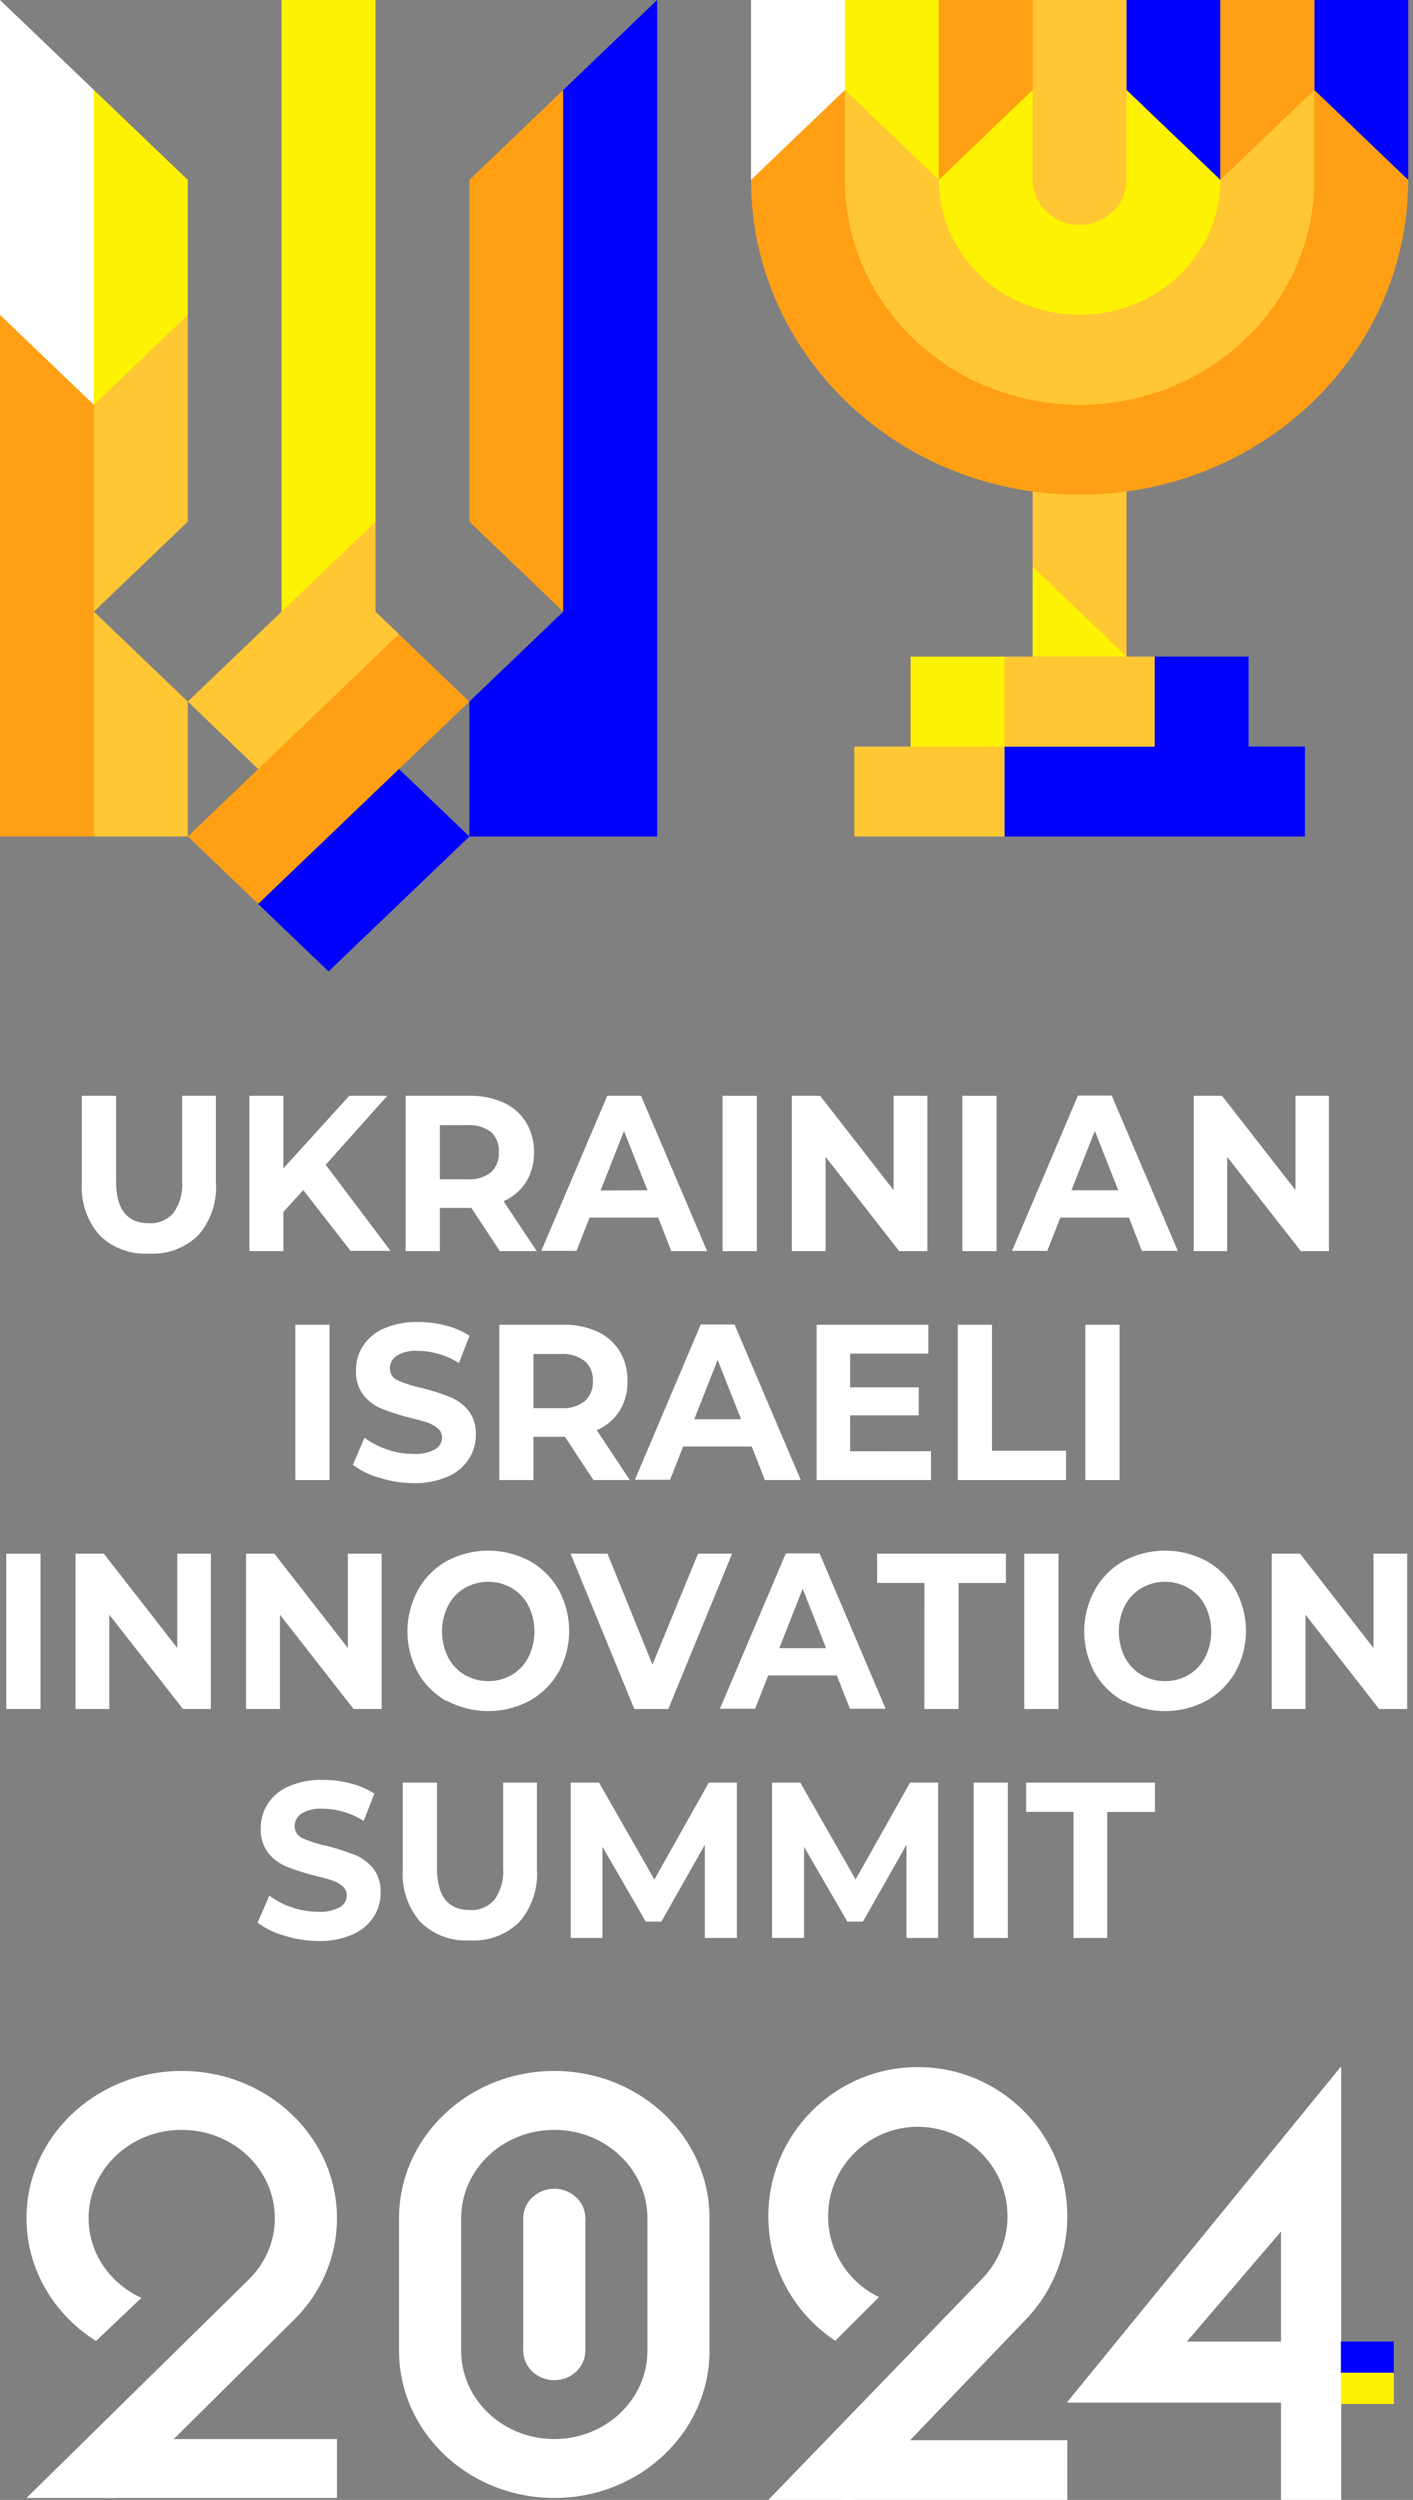 <?xml version="1.0" encoding="UTF-8"?> <svg xmlns="http://www.w3.org/2000/svg" width="160" height="283" viewBox="0 0 160 283" fill="none"><rect x="0" y="0" width="160" height="283" fill="#808080" stroke="none"/><g clip-path="url(#clip0_11_3918)"><path fill-rule="evenodd" clip-rule="evenodd" d="M80.341 266.136C80.341 266.127 80.341 266.118 80.341 266.109V251.108C80.341 251.099 80.341 251.09 80.341 251.081V266.136ZM75.318 239.441C72.127 236.355 67.681 234.439 62.764 234.439C53.056 234.439 45.186 241.902 45.186 251.108V266.109C45.186 270.776 47.208 274.994 50.467 278.02L55.57 273.423C53.507 271.597 52.217 268.996 52.217 266.109V251.108C52.217 245.584 56.939 241.107 62.764 241.107C65.801 241.107 68.539 242.325 70.464 244.274L75.318 239.441Z" fill="white"></path><path fill-rule="evenodd" clip-rule="evenodd" d="M50.334 277.896C53.515 280.912 57.91 282.778 62.763 282.778C72.471 282.778 80.341 275.315 80.341 266.109V251.108C80.341 246.505 78.373 242.338 75.192 239.322L70.221 244.036C72.129 245.846 73.31 248.346 73.31 251.108V266.109C73.31 271.633 68.588 276.11 62.763 276.11C59.851 276.11 57.214 274.991 55.306 273.181L50.334 277.896Z" fill="white"></path><path d="M66.279 251.108C66.279 252.949 64.705 254.441 62.764 254.441C60.822 254.441 59.248 252.949 59.248 251.108C59.248 249.267 60.822 247.774 62.764 247.774C64.705 247.774 66.279 249.267 66.279 251.108Z" fill="white"></path><path d="M66.279 266.109C66.279 267.95 64.705 269.443 62.764 269.443C60.822 269.443 59.248 267.95 59.248 266.109C59.248 264.268 60.822 262.776 62.764 262.776C64.705 262.776 66.279 264.268 66.279 266.109Z" fill="white"></path><path d="M59.248 251.108H66.279V266.109H59.248V251.108Z" fill="white"></path><path d="M38.155 276.11H11.789V282.777H38.155V276.11Z" fill="white"></path><path d="M28.042 258.173C29.946 256.364 31.124 253.866 31.124 251.108C31.124 245.584 26.402 241.107 20.578 241.107C14.753 241.107 10.031 245.584 10.031 251.108C10.031 255.082 12.475 258.514 16.016 260.127L10.871 265.006C6.127 262.021 3 256.911 3 251.108C3 241.902 10.87 234.439 20.578 234.439C30.285 234.439 38.155 241.902 38.155 251.108C38.155 255.709 36.189 259.875 33.01 262.891L12.943 282.777H3L28.042 258.173Z" fill="white"></path><path d="M113.744 74.331L103.114 84.513L113.744 94.695L141.383 84.513L130.752 74.331L122.248 79.422L113.744 74.331Z" fill="#FFC733"></path><path d="M10.63 10.183L0 35.638L10.63 94.695L15.945 86.55L10.63 69.24L21.261 35.638L10.63 10.183Z" fill="#FFC733"></path><path d="M63.782 10.183L58.467 41.239L63.782 69.24L69.788 40.984L63.782 10.183Z" fill="#0000FF"></path><path d="M45.179 71.785L32.954 75.247L29.233 87.059L41.458 83.444L45.179 71.785Z" fill="#FF9F14"></path><path d="M116.933 74.331L122.248 76.367L127.563 74.331V54.984H116.933V74.331Z" fill="#FFC733"></path><path d="M116.933 74.331H127.563L116.933 64.148V74.331Z" fill="#FDF202"></path><path d="M141.383 84.513V74.331H130.752V84.513H113.744V94.695H130.752H147.761V84.513H141.383Z" fill="#0000FF"></path><path d="M130.752 74.331H113.744V84.513H130.752V74.331Z" fill="#FFC733"></path><path d="M113.744 84.513H96.736V94.695H113.744V84.513Z" fill="#FFC733"></path><path d="M113.744 74.331H103.114V84.513H113.744V74.331Z" fill="#FDF202"></path><path d="M95.672 0L85.042 20.365C85.042 40.067 101.678 56.002 122.248 56.002C142.818 56.002 159.454 40.067 159.454 20.365L148.824 0H95.672Z" fill="#FF9F14"></path><path d="M95.673 0V20.365C95.673 34.416 107.578 45.82 122.248 45.82C136.918 45.82 148.824 34.416 148.824 20.365V0H95.673Z" fill="#FFC733"></path><path d="M106.303 0V20.365C106.303 28.816 113.425 35.638 122.248 35.638C131.071 35.638 138.194 28.816 138.194 20.365V0H106.303Z" fill="#FDF202"></path><path d="M116.933 0V20.365C116.933 23.165 119.325 25.456 122.248 25.456C125.171 25.456 127.563 23.165 127.563 20.365V0H116.933Z" fill="#FFC733"></path><path d="M159.454 20.365L148.824 10.182V0H159.454V20.365Z" fill="#0000FF"></path><path d="M138.194 20.365L127.563 10.182V0H138.194V20.365Z" fill="#0000FF"></path><path d="M138.194 20.365L148.824 10.182V0H138.194V20.365Z" fill="#FF9F14"></path><path d="M116.933 10.182L106.303 20.365V0H116.933V10.182Z" fill="#FF9F14"></path><path d="M106.303 20.365L95.673 10.182V0H106.303V20.365Z" fill="#FDF202"></path><path d="M95.673 10.182L85.042 20.365V0H95.673V10.182Z" fill="white"></path><path d="M37.206 72.294L31.891 69.341V0H42.521V59.108L37.206 72.294Z" fill="#FDF202"></path><path d="M29.233 102.332L37.206 109.969L53.152 94.695L45.179 87.059L34.176 90.775L29.233 102.332Z" fill="#0000FF"></path><path d="M45.173 71.794L21.27 94.69L29.238 102.322L53.141 79.426L45.173 71.794Z" fill="#FF9F14"></path><path d="M42.521 59.058L21.261 79.422L29.233 87.059L45.179 71.785L42.521 69.24V59.058Z" fill="#FFC733"></path><path d="M63.782 69.24L53.152 59.057V20.365L63.782 10.183V69.24Z" fill="#FF9F14"></path><path d="M53.152 94.695H74.412V0L63.782 10.182V69.24L53.152 79.422V94.695Z" fill="#0000FF"></path><path d="M10.63 94.695H21.261V79.422L10.63 69.239" fill="#FFC733"></path><path d="M10.63 69.239L21.261 59.057V35.638L10.63 45.82V69.239Z" fill="#FFC733"></path><path d="M10.63 94.695H0V35.638L10.63 45.82V69.239V94.695Z" fill="#FF9F14"></path><path d="M10.63 10.183L21.261 20.365V35.638L10.63 45.821V10.183Z" fill="#FDF202"></path><path d="M0 0L10.63 10.182V45.82L0 35.638V0Z" fill="white"></path><path d="M11.263 139.829C9.835 138.177 9.119 136.027 9.271 133.848V124.05H13.145V133.749C13.145 136.898 14.387 138.473 16.87 138.473C17.387 138.504 17.904 138.416 18.382 138.218C18.86 138.019 19.286 137.715 19.629 137.327C20.364 136.285 20.716 135.021 20.625 133.749V124.05H24.45V133.848C24.601 136.027 23.885 138.177 22.458 139.829C21.724 140.546 20.849 141.101 19.889 141.46C18.928 141.819 17.904 141.973 16.88 141.912C15.85 141.978 14.818 141.827 13.85 141.468C12.882 141.109 12.001 140.551 11.263 139.829Z" fill="white"></path><path d="M34.34 134.725L32.089 137.187V141.633H28.244V124.05H32.089V132.263L39.549 124.05H43.852L36.88 131.855L44.221 141.603H39.699L34.34 134.725Z" fill="white"></path><path d="M56.602 141.633L53.374 136.739H49.809V141.633H45.934V124.05H53.175C54.505 124.019 55.825 124.285 57.04 124.828C58.079 125.302 58.955 126.071 59.56 127.041C60.175 128.062 60.49 129.237 60.466 130.43C60.498 131.619 60.187 132.792 59.57 133.809C58.954 134.77 58.067 135.527 57.02 135.982L60.775 141.633H56.602ZM55.606 128.157C54.845 127.586 53.905 127.307 52.956 127.369H49.809V133.5H52.966C53.918 133.565 54.861 133.278 55.616 132.692C55.917 132.402 56.15 132.048 56.3 131.657C56.45 131.266 56.512 130.847 56.482 130.43C56.514 130.01 56.453 129.589 56.303 129.196C56.153 128.803 55.919 128.448 55.616 128.157H55.606Z" fill="white"></path><path d="M74.531 137.835H66.761L65.277 141.603H61.293L68.763 124.05H72.588L80.069 141.633H76.015L74.531 137.835ZM73.315 134.745L70.656 128.037L68.007 134.765L73.315 134.745Z" fill="white"></path><path d="M81.821 124.05H85.696V141.633H81.821V124.05Z" fill="white"></path><path d="M105.009 124.05V141.633H101.821L93.485 130.958V141.633H89.66V124.05H92.867L101.184 134.725V124.05H105.009Z" fill="white"></path><path d="M108.973 124.05H112.847V141.633H108.973V124.05Z" fill="white"></path><path d="M127.838 137.835H120.069L118.585 141.603H114.601L122.061 124.02H125.886L133.366 141.603H129.302L127.838 137.835ZM126.623 134.745L123.973 128.017L121.324 134.745H126.623Z" fill="white"></path><path d="M150.478 124.05V141.633H147.301L138.954 130.958V141.633H135.169V124.05H138.376L146.693 134.725V124.05H150.478Z" fill="white"></path><path d="M33.443 149.966H37.318V167.549H33.443V149.966Z" fill="white"></path><path d="M42.946 167.28C41.866 166.986 40.852 166.489 39.958 165.815L41.282 162.755C42.056 163.339 42.921 163.79 43.842 164.09C44.804 164.421 45.813 164.589 46.83 164.589C47.676 164.647 48.521 164.468 49.27 164.07C49.511 163.933 49.71 163.734 49.848 163.494C49.986 163.254 50.059 162.982 50.057 162.705C50.055 162.515 50.011 162.328 49.931 162.156C49.85 161.984 49.733 161.831 49.589 161.708C49.239 161.409 48.833 161.182 48.394 161.04C47.909 160.874 47.245 160.691 46.402 160.492C45.34 160.226 44.295 159.893 43.274 159.495C42.456 159.173 41.736 158.644 41.183 157.96C40.567 157.157 40.257 156.161 40.306 155.149C40.295 154.169 40.569 153.206 41.093 152.378C41.673 151.493 42.501 150.8 43.474 150.385C44.701 149.866 46.026 149.618 47.358 149.657C48.413 149.655 49.465 149.789 50.486 150.056C51.436 150.292 52.341 150.683 53.165 151.212L51.97 154.302C50.579 153.423 48.973 152.943 47.328 152.917C46.491 152.854 45.655 153.045 44.928 153.465C44.686 153.622 44.487 153.838 44.352 154.092C44.216 154.347 44.147 154.631 44.151 154.92C44.146 155.209 44.23 155.492 44.39 155.732C44.55 155.973 44.779 156.159 45.047 156.266C45.927 156.651 46.845 156.942 47.786 157.133C48.849 157.4 49.893 157.733 50.914 158.13C51.727 158.447 52.446 158.965 53.006 159.635C53.624 160.429 53.936 161.42 53.882 162.426C53.891 163.401 53.614 164.358 53.085 165.177C52.497 166.062 51.662 166.755 50.685 167.17C49.453 167.687 48.125 167.935 46.79 167.898C45.485 167.885 44.189 167.677 42.946 167.28Z" fill="white"></path><path d="M67.199 167.549L63.972 162.655H60.406V167.549H56.541V149.966H63.783C65.113 149.935 66.433 150.201 67.647 150.744C68.686 151.218 69.562 151.987 70.167 152.956C70.776 153.98 71.083 155.155 71.054 156.345C71.086 157.535 70.774 158.708 70.157 159.725C69.531 160.692 68.629 161.449 67.568 161.897L71.323 167.549H67.199ZM66.203 154.073C65.451 153.506 64.523 153.223 63.584 153.275H60.406V159.406H63.584C64.536 159.471 65.479 159.184 66.233 158.598C66.541 158.311 66.782 157.959 66.939 157.568C67.096 157.177 67.164 156.756 67.139 156.336C67.164 155.914 67.094 155.492 66.936 155.101C66.777 154.71 66.534 154.359 66.223 154.073H66.203Z" fill="white"></path><path d="M85.128 163.751H77.359L75.875 167.519H71.89L79.351 149.936H83.175L90.676 167.549H86.612L85.128 163.751ZM83.913 160.661L81.263 153.933L78.614 160.661H83.913Z" fill="white"></path><path d="M105.417 164.28V167.549H92.469V149.966H105.118V153.235H96.263V157.053H104.032V160.223H96.263V164.29L105.417 164.28Z" fill="white"></path><path d="M108.455 149.966H112.329V164.23H120.716V167.549H108.455V149.966Z" fill="white"></path><path d="M122.897 149.966H126.772V167.549H122.897V149.966Z" fill="white"></path><path d="M0.712 175.882H4.586V193.465H0.712V175.882Z" fill="white"></path><path d="M23.88 175.882V193.465H20.722L12.375 182.789V193.465H8.551V175.882H11.758L20.075 186.557V175.882H23.88Z" fill="white"></path><path d="M43.212 175.882V193.465H40.035L31.698 182.789V193.465H27.863V175.882H31.071L39.388 186.557V175.882H43.212Z" fill="white"></path><path d="M50.593 192.588C49.223 191.826 48.089 190.702 47.316 189.338C46.539 187.908 46.133 186.306 46.133 184.678C46.133 183.05 46.539 181.449 47.316 180.018C48.081 178.632 49.215 177.487 50.593 176.709C52.037 175.938 53.648 175.534 55.285 175.534C56.921 175.534 58.532 175.938 59.976 176.709C61.342 177.475 62.475 178.598 63.253 179.959C64.037 181.386 64.448 182.989 64.448 184.618C64.448 186.248 64.037 187.85 63.253 189.278C62.475 190.639 61.342 191.762 59.976 192.528C58.532 193.299 56.921 193.703 55.285 193.703C53.648 193.703 52.037 193.299 50.593 192.528V192.588ZM57.964 189.597C58.762 189.121 59.41 188.43 59.836 187.604C60.285 186.697 60.518 185.7 60.518 184.688C60.518 183.677 60.285 182.679 59.836 181.773C59.408 180.948 58.76 180.258 57.964 179.779C57.149 179.309 56.225 179.062 55.285 179.062C54.344 179.062 53.42 179.309 52.605 179.779C51.807 180.256 51.159 180.946 50.733 181.773C50.284 182.679 50.051 183.677 50.051 184.688C50.051 185.7 50.284 186.697 50.733 187.604C51.159 188.43 51.807 189.121 52.605 189.597C53.42 190.067 54.344 190.314 55.285 190.314C56.225 190.314 57.149 190.067 57.964 189.597Z" fill="white"></path><path d="M82.895 175.882L75.674 193.465H71.829L64.608 175.882H68.791L73.881 188.441L79.04 175.882H82.895Z" fill="white"></path><path d="M94.757 189.667H86.988L85.504 193.435H81.52L88.98 175.852H92.805L100.285 193.435H96.241L94.757 189.667ZM93.542 186.577L90.892 179.849L88.243 186.577H93.542Z" fill="white"></path><path d="M104.678 179.191H99.32V175.882H113.901V179.201H108.542V193.465H104.668L104.678 179.191Z" fill="white"></path><path d="M115.983 175.882H119.858V193.465H115.983V175.882Z" fill="white"></path><path d="M127.228 192.588C125.858 191.826 124.724 190.702 123.951 189.338C123.174 187.908 122.767 186.306 122.767 184.678C122.767 183.05 123.174 181.449 123.951 180.018C124.715 178.632 125.85 177.487 127.228 176.709C128.671 175.938 130.283 175.534 131.919 175.534C133.556 175.534 135.167 175.938 136.61 176.709C137.977 177.475 139.109 178.598 139.887 179.959C140.672 181.386 141.084 182.989 141.084 184.618C141.084 186.248 140.672 187.851 139.887 189.278C139.109 190.639 137.977 191.762 136.61 192.528C135.167 193.299 133.556 193.703 131.919 193.703C130.283 193.703 128.671 193.299 127.228 192.528V192.588ZM134.598 189.597C135.396 189.121 136.045 188.43 136.471 187.604C136.92 186.697 137.153 185.7 137.153 184.688C137.153 183.677 136.92 182.679 136.471 181.773C136.043 180.948 135.395 180.258 134.598 179.779C133.784 179.309 132.86 179.062 131.919 179.062C130.979 179.062 130.055 179.309 129.24 179.779C128.442 180.256 127.793 180.946 127.367 181.773C126.919 182.679 126.685 183.677 126.685 184.688C126.685 185.7 126.919 186.697 127.367 187.604C127.793 188.43 128.442 189.121 129.24 189.597C130.055 190.067 130.979 190.314 131.919 190.314C132.86 190.314 133.784 190.067 134.598 189.597Z" fill="white"></path><path d="M159.34 175.882V193.465H156.163L147.826 182.789V193.465H144.001V175.882H147.209L155.526 186.557V175.882H159.34Z" fill="white"></path><path d="M32.162 219.112C31.082 218.818 30.068 218.32 29.174 217.646L30.499 214.586C31.272 215.17 32.137 215.622 33.059 215.922C34.02 216.252 35.03 216.421 36.047 216.42C36.893 216.479 37.738 216.299 38.487 215.902C38.727 215.764 38.927 215.566 39.065 215.326C39.203 215.086 39.275 214.813 39.274 214.536C39.271 214.347 39.228 214.159 39.147 213.987C39.066 213.816 38.95 213.663 38.806 213.54C38.455 213.24 38.049 213.013 37.611 212.872C37.126 212.706 36.462 212.523 35.618 212.324C34.556 212.057 33.511 211.724 32.491 211.327C31.673 211.004 30.953 210.475 30.399 209.792C29.784 208.988 29.473 207.992 29.523 206.981C29.512 206.001 29.785 205.038 30.31 204.21C30.889 203.325 31.717 202.631 32.69 202.216C33.918 201.698 35.243 201.45 36.575 201.489C37.63 201.487 38.681 201.621 39.702 201.887C40.652 202.124 41.557 202.514 42.382 203.044L41.186 206.134C39.795 205.254 38.19 204.775 36.545 204.748C35.708 204.686 34.871 204.877 34.144 205.296C33.902 205.453 33.704 205.669 33.568 205.924C33.432 206.178 33.363 206.463 33.367 206.752C33.363 207.04 33.446 207.324 33.606 207.564C33.767 207.804 33.996 207.99 34.264 208.097C35.144 208.482 36.062 208.773 37.003 208.964C38.065 209.232 39.11 209.565 40.13 209.961C40.943 210.279 41.663 210.797 42.222 211.466C42.841 212.261 43.152 213.252 43.099 214.257C43.108 215.233 42.831 216.189 42.302 217.008C41.714 217.894 40.879 218.587 39.901 219.002C38.67 219.519 37.342 219.767 36.007 219.73C34.702 219.717 33.406 219.508 32.162 219.112Z" fill="white"></path><path d="M47.601 217.577C46.173 215.925 45.457 213.775 45.609 211.596V201.798H49.483V211.497C49.483 214.647 50.725 216.221 53.209 216.221C53.727 216.254 54.246 216.167 54.725 215.968C55.205 215.77 55.633 215.464 55.978 215.075C56.713 214.034 57.065 212.769 56.974 211.497V201.798H60.798V211.596C60.95 213.775 60.234 215.925 58.806 217.577C58.073 218.294 57.198 218.849 56.237 219.208C55.277 219.567 54.252 219.721 53.229 219.66C52.197 219.728 51.163 219.578 50.193 219.219C49.223 218.86 48.34 218.3 47.601 217.577Z" fill="white"></path><path d="M79.812 219.381V208.835L74.892 217.527H73.119L68.219 209.065V219.381H64.623V201.798H67.83L74.095 212.763L80.261 201.798H83.438V219.381H79.812Z" fill="white"></path><path d="M102.641 219.381V208.835L97.721 217.527H95.948L91.047 209.065V219.381H87.422V201.798H90.619L96.884 212.763L103.049 201.798H106.227V219.381H102.641Z" fill="white"></path><path d="M110.251 201.798H114.125V219.381H110.251V201.798Z" fill="white"></path><path d="M121.556 205.107H116.197V201.798H130.779V205.117H125.381V219.381H121.556V205.107Z" fill="white"></path><rect x="95.464" y="276.242" width="25.391" height="6.759" fill="white"></rect><path d="M111.116 258.059C112.95 256.224 114.084 253.693 114.084 250.897C114.084 245.298 109.536 240.759 103.927 240.759C98.318 240.759 93.771 245.298 93.771 250.897C93.771 254.925 96.125 258.405 99.534 260.04L94.58 264.985C90.012 261.96 87 256.779 87 250.897C87 241.565 94.579 234 103.927 234C113.276 234 120.855 241.565 120.855 250.897C120.855 255.561 118.961 259.783 115.9 262.841L96.576 283H87L111.116 258.059Z" fill="white"></path><path d="M120.855 271.985V271.912L151.795 234H151.871V265.07H157.827V271.985H151.871V283H145.053V271.985H120.855ZM145.956 251.558L134.079 265.438L131.6 265.07H145.053V250.382L145.956 251.558Z" fill="white"></path><path d="M151.834 268.596H157.827V272.138H151.834V268.596Z" fill="#FDF202"></path><path d="M151.834 265.055H157.827V268.597H151.834V265.055Z" fill="#0000FF"></path></g><defs><clipPath id="clip0_11_3918"><rect width="160" height="283" fill="white"></rect></clipPath></defs></svg> 